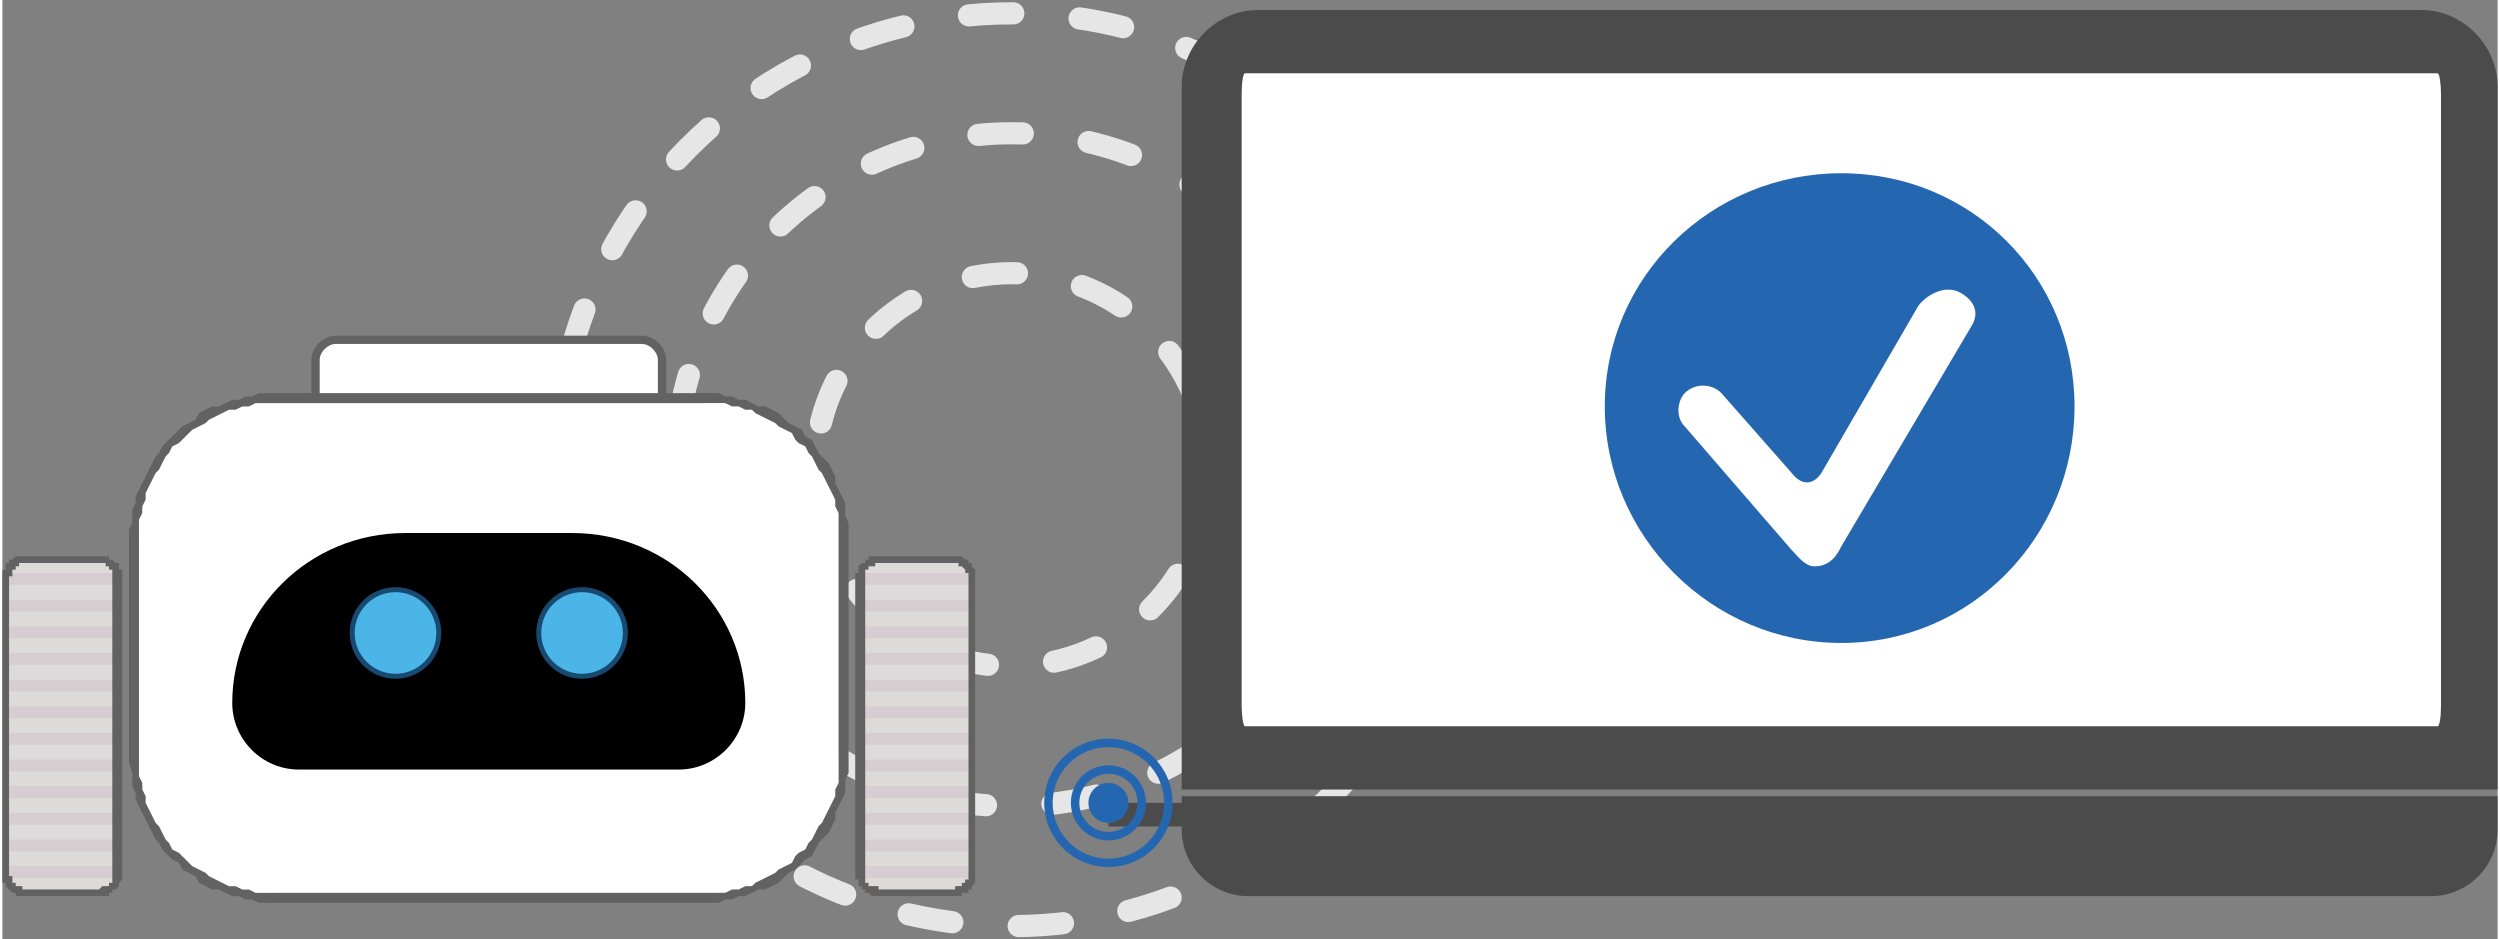 <?xml version="1.0" encoding="UTF-8"?>
<!DOCTYPE svg PUBLIC "-//W3C//DTD SVG 1.1//EN" "http://www.w3.org/Graphics/SVG/1.1/DTD/svg11.dtd">
<!-- Creator: CorelDRAW X7 -->
<svg xmlns="http://www.w3.org/2000/svg" xml:space="preserve" width="22.513mm" height="8.46mm" version="1.1" style="shape-rendering:geometricPrecision; text-rendering:geometricPrecision; image-rendering:optimizeQuality; fill-rule:evenodd; clip-rule:evenodd"
viewBox="0 0 749 282"
 xmlns:xlink="http://www.w3.org/1999/xlink">
 <rect x="0" y="0" width="749" height="282" fill="#808080" stroke="none"/>
 <defs>
  <style type="text/css">
   <![CDATA[
    .str6 {stroke:#2566B0;stroke-width:2.536}
    .str4 {stroke:#184971;stroke-width:1.498}
    .str5 {stroke:#184971;stroke-width:1.498}
    .str3 {stroke:#626262;stroke-width:2.496;stroke-linecap:round;stroke-linejoin:round}
    .str1 {stroke:#E6E6E6;stroke-width:6.657;stroke-linecap:round;stroke-dasharray:13.314 19.97}
    .str2 {stroke:#E6E6E6;stroke-width:6.657;stroke-linecap:round;stroke-dasharray:13.314 19.97}
    .str0 {stroke:#E6E6E6;stroke-width:6.66;stroke-linecap:round;stroke-dasharray:13.32 19.98}
    .fil0 {fill:none}
    .fil6 {fill:black}
    .fil8 {fill:#2566B0}
    .fil1 {fill:#4B4B4C}
    .fil7 {fill:#4BB5E7}
    .fil5 {fill:#D7CCD2}
    .fil4 {fill:#DCDBD9}
    .fil2 {fill:white}
    .fil3 {fill:#626262;fill-rule:nonzero}
   ]]>
  </style>
      <clipPath id="id0">
       <path d="M263 168l23 0c3,0 5,2 5,5l0 89c0,3 -2,6 -5,6l-23 0c-3,0 -5,-3 -5,-6l0 -89c0,-3 2,-5 5,-5z"/>
      </clipPath>
      <clipPath id="id1">
       <path d="M7 168l22 0c3,0 6,2 6,5l0 89c0,3 -3,6 -6,6l-22 0c-3,0 -6,-3 -6,-6l0 -89c0,-3 3,-5 6,-5z"/>
      </clipPath>
 </defs>
 <g id="Слой_x0020_1">
  <g id="_2788865475248">
   <g>
    <circle class="fil0 str0" cx="303" cy="141" r="137"/>
    <circle class="fil0 str1" cx="303" cy="141" r="101"/>
    <circle class="fil0 str2" cx="303" cy="141" r="59"/>
   </g>
   <g>
    <path class="fil1" d="M354 239l395 0 0 10c0,11 -9,20 -20,20l-355 0c-11,0 -20,-9 -20,-20l0 -10z"/>
    <path class="fil1" d="M377 3l349 0c13,0 23,11 23,23l0 211 -395 0 0 -211c0,-12 10,-23 23,-23z"/>
    <rect class="fil2" x="372" y="22" width="360" height="196" rx="1" ry="6"/>
   </g>
   <g>
    <path class="fil2 str3" d="M94 120l104 0 0 -12c0,-3 -3,-6 -6,-6l-92 0c-3,0 -6,3 -6,6l0 12z"/>
    <g>
     <path class="fil2" d="M82 120l128 0c24,0 43,19 43,42l0 65c0,23 -19,42 -43,42l-128 0c-23,0 -42,-19 -42,-42l0 -65c0,-23 19,-42 42,-42z"/>
     <path id="1" class="fil3" d="M210 121l-128 0 0 -3 128 0 0 0 0 3zm44 41l-3 0 0 0 0 -2 0 -2 0 -2 0 -2 -1 -2 0 -2 -1 -2 -1 -2 -1 -2 -1 -2 -1 -1 -1 -2 -1 -2 -1 -1 -1 -2 -2 -1 -1 -1 -1 -2 -2 -1 -2 -1 -1 -1 -2 -1 -2 -1 -2 -1 -1 -1 -2 0 -2 -1 -2 0 -2 -1 -2 0 -2 0 -3 0 0 -3 3 0 2 0 2 1 2 0 2 1 2 0 2 1 2 1 2 0 2 1 2 1 2 2 1 1 2 1 2 1 1 2 2 1 1 2 1 2 1 1 2 2 1 2 1 2 0 2 1 2 1 2 1 2 0 2 0 2 1 2 0 2 0 3 0 0zm-3 65l0 -65 3 0 0 65 0 0 -3 0zm-41 44l0 -3 0 0 3 0 2 0 2 0 2 -1 2 0 2 -1 2 0 1 -1 2 -1 2 -1 2 -1 1 -1 2 -1 2 -1 1 -2 1 -1 2 -1 1 -2 1 -1 1 -2 1 -2 1 -1 1 -2 1 -2 1 -2 1 -2 0 -2 1 -2 0 -2 0 -2 0 -2 0 -2 3 0 0 2 0 3 -1 2 0 2 0 2 -1 2 -1 2 -1 2 0 2 -1 2 -1 2 -2 2 -1 1 -1 2 -1 2 -2 1 -1 1 -2 2 -2 1 -1 1 -2 2 -2 1 -2 1 -2 0 -2 1 -2 1 -2 0 -2 1 -2 0 -2 1 -2 0 -3 0 0 0zm-128 -3l128 0 0 3 -128 0 0 0 0 -3zm-44 -41l3 0 0 0 0 2 0 2 0 2 1 2 0 2 1 2 0 2 1 2 1 2 1 2 1 1 1 2 1 2 1 1 1 2 2 1 1 1 2 2 1 1 2 1 2 1 1 1 2 1 2 1 2 1 2 0 2 1 2 0 2 1 2 0 2 0 2 0 0 3 -2 0 -3 0 -2 -1 -2 0 -2 -1 -2 0 -2 -1 -2 -1 -2 0 -2 -1 -2 -1 -1 -2 -2 -1 -2 -1 -1 -2 -2 -1 -1 -1 -2 -2 -1 -2 -1 -1 -1 -2 -1 -2 -1 -2 -1 -2 -1 -2 -1 -2 0 -2 -1 -2 0 -2 0 -2 -1 -3 0 -2 0 0zm3 -65l0 65 -3 0 0 -65 0 0 3 0zm41 -44l0 3 0 0 -2 0 -2 0 -2 0 -2 1 -2 0 -2 1 -2 0 -2 1 -2 1 -2 1 -1 1 -2 1 -2 1 -1 1 -2 2 -1 1 -2 1 -1 2 -1 1 -1 2 -1 2 -1 1 -1 2 -1 2 -1 2 0 2 -1 2 0 2 -1 2 0 2 0 2 0 2 -3 0 0 -3 1 -2 0 -2 0 -2 1 -2 0 -2 1 -2 1 -2 1 -2 1 -2 1 -2 1 -2 1 -1 1 -2 2 -2 1 -1 2 -2 1 -1 2 -1 2 -1 1 -2 2 -1 2 -1 2 0 2 -1 2 -1 2 0 2 -1 2 0 2 -1 3 0 2 0 0 0z"/>
    </g>
    <g>
     <path class="fil4" d="M263 168l23 0c3,0 5,2 5,5l0 89c0,3 -2,6 -5,6l-23 0c-3,0 -5,-3 -5,-6l0 -89c0,-3 2,-5 5,-5z"/>
     <g style="clip-path:url(#id0)">
      <g>
       <g>
        <rect class="fil5" x="258" y="172" width="33.277" height="3.548"/>
        <rect class="fil5" x="258" y="180" width="33.277" height="3.548"/>
        <rect class="fil5" x="258" y="188" width="33.277" height="3.548"/>
        <rect class="fil5" x="258" y="196" width="33.277" height="3.548"/>
        <rect class="fil5" x="258" y="204" width="33.277" height="3.548"/>
        <rect class="fil5" x="258" y="212" width="33.277" height="3.548"/>
        <rect class="fil5" x="258" y="220" width="33.277" height="3.548"/>
        <rect class="fil5" x="258" y="228" width="33.277" height="3.548"/>
        <rect class="fil5" x="258" y="236" width="33.277" height="3.548"/>
        <rect class="fil5" x="258" y="244" width="33.277" height="3.548"/>
        <rect class="fil5" x="258" y="252" width="33.277" height="3.548"/>
        <rect class="fil5" x="258" y="260" width="33.277" height="3.548"/>
       </g>
      </g>
     </g>
     <g>
      <path class="fil3" d="M286 169l-23 0 0 -2 23 0 0 0 0 2zm6 4l-2 0 0 0 0 0 0 0 0 0 0 0 0 -1 0 0 0 0 -1 0 0 0 0 -1 0 0 0 0 0 0 0 0 0 0 0 0 -1 -1 0 0 0 0 0 0 0 0 0 0 -1 0 0 0 0 0 0 -1 0 0 -1 0 0 0 0 0 0 0 0 0 0 -2 0 0 0 0 1 0 0 0 0 0 1 0 0 0 0 0 0 0 1 1 0 0 0 0 1 0 0 0 0 1 0 0 0 0 1 0 0 0 0 1 0 0 0 0 1 1 0 0 0 0 0 0 0 1 0 0 0 0 0 1 0 0 0 0 0 0zm-2 89l0 -89 2 0 0 89 0 0 -2 0zm-4 7l0 -2 0 0 0 0 0 -1 0 0 0 0 1 0 0 0 0 0 0 0 0 0 1 0 0 0 0 0 0 0 0 0 0 -1 1 0 0 0 0 0 0 0 0 0 0 -1 0 0 0 0 0 0 1 0 0 0 0 -1 0 0 0 0 0 0 0 0 0 -1 2 0 0 1 0 0 0 0 0 1 0 0 0 0 0 1 0 0 0 0 -1 1 0 0 0 0 0 0 0 1 -1 0 0 0 0 0 0 0 0 1 -1 0 0 0 0 0 -1 0 0 0 0 1 0 0 -1 0 0 0 0 0 -1 0 0 0 0 0 0 0zm-23 -2l23 0 0 2 -23 0 0 0 0 -2zm-7 -5l3 0 0 0 0 1 0 0 0 0 0 0 0 0 0 1 0 0 0 0 0 0 0 0 0 0 0 1 1 0 0 0 0 0 0 0 0 0 0 1 0 0 1 0 0 0 0 0 0 0 0 0 1 0 0 0 0 0 0 0 0 0 1 0 0 1 0 0 0 2 0 0 -1 0 0 0 0 0 -1 0 0 0 0 0 -1 -1 0 0 0 0 0 0 -1 0 0 0 0 -1 0 0 -1 0 0 0 0 0 0 -1 -1 0 0 0 0 0 0 -1 0 0 0 0 0 -1 0 0 -1 0 0 -1 0 0 0 0 0 -1 0 0zm3 -89l0 89 -3 0 0 -89 0 0 3 0zm4 -6l0 2 0 0 0 0 0 0 -1 0 0 0 0 0 0 0 0 1 -1 0 0 0 0 0 0 0 0 0 -1 0 0 0 0 0 0 1 0 0 0 0 0 0 -1 0 0 0 0 0 0 1 0 0 0 0 0 0 0 0 0 1 0 0 0 0 0 0 0 0 -3 0 0 0 0 0 0 -1 0 0 1 0 0 -1 0 0 0 0 0 0 0 -1 0 0 0 0 1 -1 0 0 0 0 0 0 1 0 0 -1 0 0 0 0 1 0 0 0 0 -1 0 0 1 0 0 0 0 0 1 0 0 0 0 0 1 0 0 0 0 0z"/>
     </g>
     <path class="fil4" d="M7 168l22 0c3,0 6,2 6,5l0 89c0,3 -3,6 -6,6l-22 0c-3,0 -6,-3 -6,-6l0 -89c0,-3 3,-5 6,-5z"/>
     <g style="clip-path:url(#id1)">
      <g>
       <g>
        <rect class="fil5" x="1" y="172" width="33.277" height="3.548"/>
        <rect class="fil5" x="1" y="180" width="33.277" height="3.548"/>
        <rect class="fil5" x="1" y="188" width="33.277" height="3.548"/>
        <rect class="fil5" x="1" y="196" width="33.277" height="3.548"/>
        <rect class="fil5" x="1" y="204" width="33.277" height="3.548"/>
        <rect class="fil5" x="1" y="212" width="33.277" height="3.548"/>
        <rect class="fil5" x="1" y="220" width="33.277" height="3.548"/>
        <rect class="fil5" x="1" y="228" width="33.277" height="3.548"/>
        <rect class="fil5" x="1" y="236" width="33.277" height="3.548"/>
        <rect class="fil5" x="1" y="244" width="33.277" height="3.548"/>
        <rect class="fil5" x="1" y="252" width="33.277" height="3.548"/>
        <rect class="fil5" x="1" y="260" width="33.277" height="3.548"/>
       </g>
      </g>
     </g>
     <g>
      <path class="fil3" d="M29 169l-22 0 0 -2 22 0 0 0 0 2zm7 4l-3 0 0 0 0 0 0 0 0 0 0 0 0 -1 0 0 0 0 0 0 0 0 0 -1 0 0 0 0 0 0 0 0 -1 0 0 0 0 -1 0 0 0 0 0 0 -1 0 0 0 0 0 0 0 0 0 0 -1 -1 0 0 0 0 0 0 0 -1 0 0 0 0 -2 1 0 0 0 0 0 1 0 0 0 0 0 1 0 0 0 0 0 0 1 1 0 0 0 0 0 0 0 1 1 0 0 0 0 0 0 1 0 0 1 0 0 0 0 0 1 0 0 0 0 1 0 0 1 0 0 0 0 0 1 0 0 0 0 0 0zm-3 89l0 -89 3 0 0 89 0 0 -3 0zm-4 7l0 -2 0 0 0 0 1 -1 0 0 0 0 0 0 1 0 0 0 0 0 0 0 0 0 0 0 1 0 0 0 0 0 0 -1 0 0 0 0 1 0 0 0 0 0 0 -1 0 0 0 0 0 0 0 0 0 0 0 -1 0 0 0 0 0 0 0 0 0 -1 3 0 0 1 0 0 0 0 0 1 0 0 0 0 -1 1 0 0 0 0 0 1 0 0 0 0 0 0 -1 1 0 0 0 0 0 0 -1 0 0 1 0 0 0 0 -1 0 0 0 0 0 0 1 -1 0 0 0 0 0 -1 0 0 0 0 0 -1 0 0 0zm-22 -2l22 0 0 2 -22 0 0 0 0 -2zm-7 -5l2 0 0 0 0 1 0 0 0 0 1 0 0 0 0 1 0 0 0 0 0 0 0 0 0 0 0 1 0 0 0 0 1 0 0 0 0 0 0 1 0 0 0 0 0 0 1 0 0 0 0 0 0 0 0 0 1 0 0 0 0 0 0 0 0 1 1 0 0 2 -1 0 0 0 0 0 -1 0 0 0 0 0 -1 0 0 -1 0 0 -1 0 0 0 0 0 0 0 -1 -1 0 0 0 0 0 0 0 0 -1 -1 0 0 0 0 0 0 0 -1 0 0 -1 0 0 -1 0 0 0 0 0 -1 0 0 0 0 0 -1 0 0zm2 -89l0 89 -2 0 0 -89 0 0 2 0zm5 -6l0 2 0 0 -1 0 0 0 0 0 0 0 0 0 -1 0 0 1 0 0 0 0 0 0 -1 0 0 0 0 0 0 0 0 0 0 1 0 0 -1 0 0 0 0 0 0 0 0 0 0 1 0 0 0 0 0 0 0 0 0 1 -1 0 0 0 0 0 0 0 -2 0 0 0 0 0 0 -1 0 0 0 0 0 -1 0 0 1 0 0 0 0 -1 0 0 0 0 0 -1 1 0 0 0 0 0 0 0 0 -1 1 0 0 0 0 0 0 0 1 -1 0 0 0 0 1 0 0 0 0 0 1 0 0 0 0 0 1 0 0 0z"/>
     </g>
    </g>
    <path class="fil6" d="M121 160l50 0c29,0 52,23 52,51l0 0c0,11 -9,20 -20,20l-114 0c-11,0 -20,-9 -20,-20l0 0c0,-28 23,-51 52,-51z"/>
    <g>
     <circle class="fil7 str4" cx="118" cy="190" r="13"/>
     <circle class="fil7 str5" cx="174" cy="190" r="13"/>
    </g>
   </g>
   <path class="fil8" d="M546 142l29 -50c2,-3 8,-7 13,-4 5,3 5,7 3,10l-39 66c-1,2 -3,6 -8,6 -3,0 -5,-3 -7,-5l-32 -37c-3,-3 -2,-8 0,-10 3,-3 8,-3 11,0l22 25c3,3 6,2 8,-1zm6 -90c39,0 70,31 70,70 0,39 -31,71 -70,71 -39,0 -71,-32 -71,-71 0,-39 32,-70 71,-70z"/>
   <rect class="fil1" x="332" y="241" width="22.239" height="7.09"/>
  </g>
  <circle class="fil8" cx="332" cy="241" r="6"/>
  <circle class="fil0 str6" cx="332" cy="241" r="10"/>
  <circle class="fil0 str6" cx="332" cy="241" r="18"/>
 </g>
</svg>
